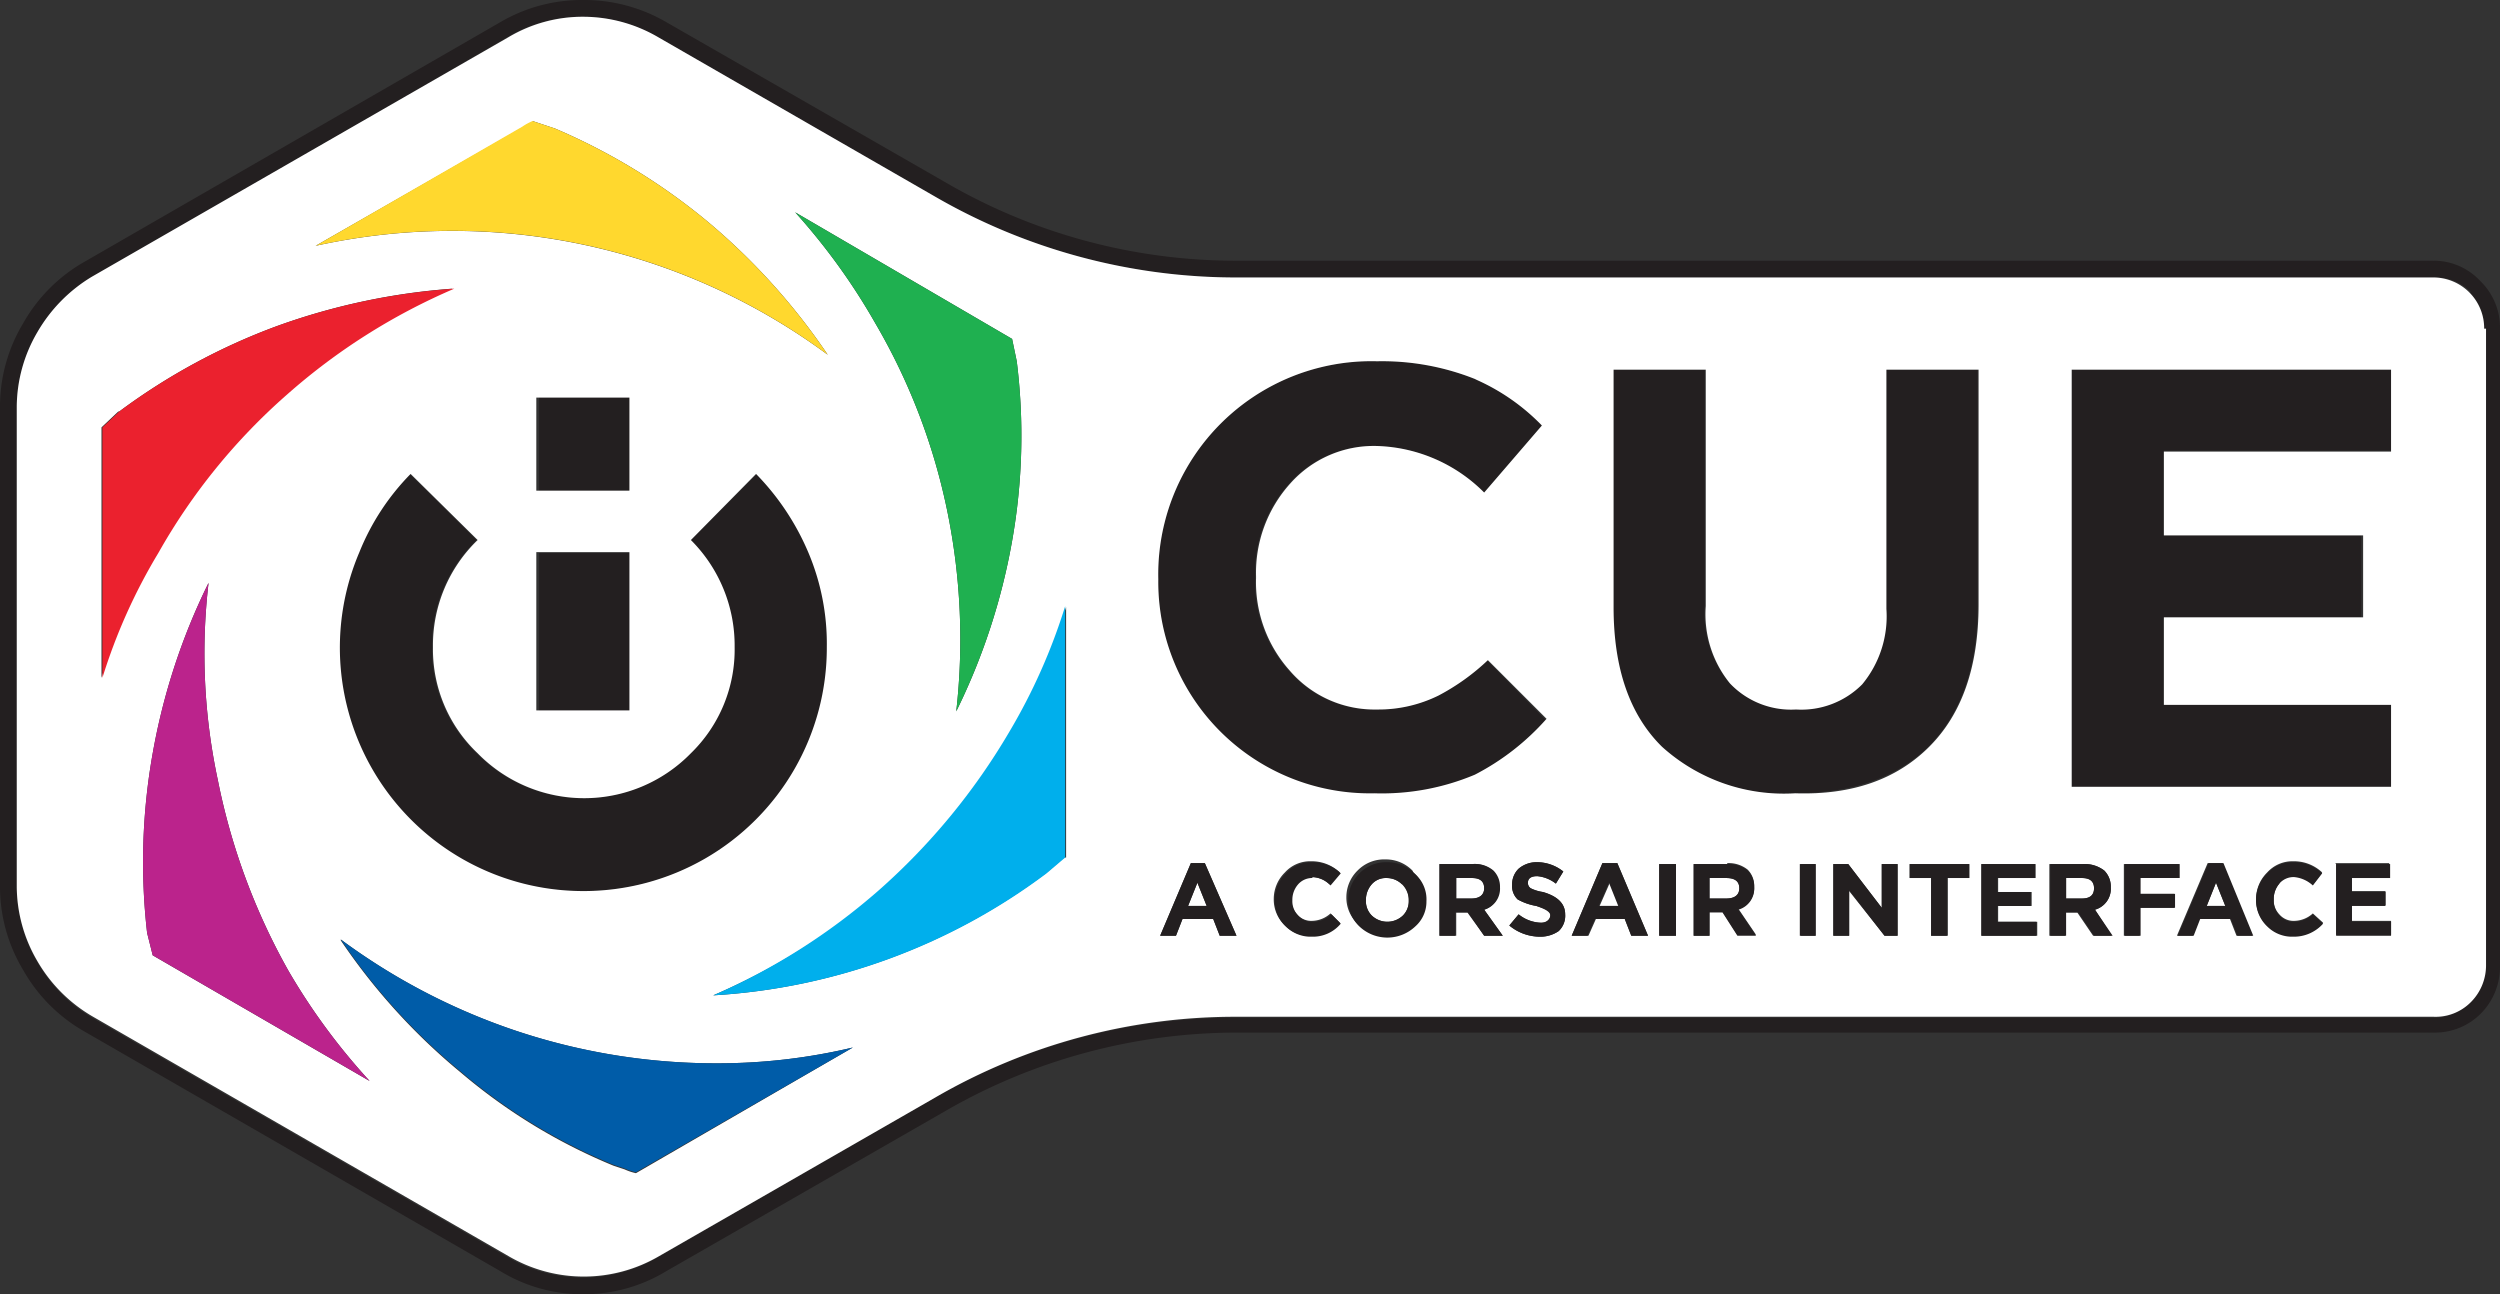 <svg height="69.5" viewBox="0 0 134.25 69.5" width="134.25" xmlns="http://www.w3.org/2000/svg"><rect x="0" y="0" width="134.25" height="69.5" fill="#333333" stroke="none"/><path d="m135.5 16.25a3.41 3.41 0 0 0 -2.55-1.1h-64.15a31 31 0 0 1 -15.8-4.25l-14.9-8.55a8.76 8.76 0 0 0 -4.5-1.2 8.66 8.66 0 0 0 -4.45 1.2l-22.3 12.85a8.72 8.72 0 0 0 -3.3 3.3 8.68 8.68 0 0 0 -1.25 4.5v25.75a8.68 8.68 0 0 0 1.25 4.5 8.72 8.72 0 0 0 3.3 3.3l22.3 12.85a8.43 8.43 0 0 0 4.45 1.25 8.53 8.53 0 0 0 4.5-1.25l14.9-8.55a31.34 31.34 0 0 1 15.8-4.25h64.2a3.47 3.47 0 0 0 2.55-1.05 3.57 3.57 0 0 0 1-2.55v-34.2a3.47 3.47 0 0 0 -1.05-2.55m-.6.6a2.66 2.66 0 0 1 .8 1.95v34.2a2.79 2.79 0 0 1 -.8 2 2.66 2.66 0 0 1 -2 .8h-64.1a32.1 32.1 0 0 0 -16.3 4.3l-14.85 8.55a8 8 0 0 1 -8.1 0l-22.3-12.85a8.16 8.16 0 0 1 -2.95-3 8 8 0 0 1 -1.1-4v-25.8a8 8 0 0 1 1.1-4 8.34 8.34 0 0 1 3-2.95l22.25-12.9a7.79 7.79 0 0 1 4.05-1.1 8 8 0 0 1 4 1.1l14.9 8.55a32.29 32.29 0 0 0 16.3 4.35h64.2a2.66 2.66 0 0 1 2 .8m-98.75 14h-5v8.5h5v-8.55m0-8.35h-5v5.05h5zm10.5 13.45a12.58 12.58 0 0 0 -1-5.1 13.61 13.61 0 0 0 -2.8-4.2l-3.55 3.55a8 8 0 0 1 2.3 5.75 7.76 7.76 0 0 1 -2.35 5.7 8 8 0 0 1 -11.45 0 7.69 7.69 0 0 1 -2.4-5.7 7.85 7.85 0 0 1 2.4-5.75l-3.6-3.55a13.66 13.66 0 0 0 -3.8 9.3 13 13 0 0 0 13.1 13.1 13.06 13.06 0 0 0 13.15-13.1m38.35-11.9a11.27 11.27 0 0 0 -3.6-2.5 13.48 13.48 0 0 0 -5.25-.95 11.45 11.45 0 0 0 -11.75 11.65 11.36 11.36 0 0 0 11.55 11.6 12.88 12.88 0 0 0 5.4-1 13.24 13.24 0 0 0 3.85-3l-3.15-3.2a11.85 11.85 0 0 1 -2.65 1.9 7.27 7.27 0 0 1 -3.3.75 6 6 0 0 1 -4.7-2.1 7.12 7.12 0 0 1 -1.8-4.95v-.1a7.16 7.16 0 0 1 1.85-5 6 6 0 0 1 4.65-2 8.47 8.47 0 0 1 5.8 2.5zm23.4-3h-5v12.8a5.72 5.72 0 0 1 -1.3 4.05 4.6 4.6 0 0 1 -3.5 1.35 4.52 4.52 0 0 1 -3.55-1.4 5.88 5.88 0 0 1 -1.3-4.15v-12.65h-4.95v12.8q0 4.91 2.6 7.45a9.76 9.76 0 0 0 7.15 2.5q4.65 0 7.2-2.5 2.66-2.66 2.65-7.65zm20.6 13.3v-4.4h-10.6v-4.55h12.2v-4.35h-17.15v22.4h17.15v-4.4h-12.2v-4.7z" fill="#231f20" transform="translate(-2.3 -1.15)"/><path d="m135.7 18.8a2.73 2.73 0 0 0 -2.7-2.75h-64.2a32.29 32.29 0 0 1 -16.3-4.35l-14.85-8.55a8 8 0 0 0 -4-1.1 7.79 7.79 0 0 0 -4.05 1.1l-22.35 12.85a8.34 8.34 0 0 0 -2.95 3 8 8 0 0 0 -1.1 4v25.75a8 8 0 0 0 1.1 4 8.16 8.16 0 0 0 3 3l22.3 12.85a8 8 0 0 0 8.1 0l14.8-8.5a32.1 32.1 0 0 1 16.3-4.35h64.2a2.66 2.66 0 0 0 2-.8 2.79 2.79 0 0 0 .8-2v-34.15m-6.6 11.1v4.4h-10.7v4.7h12.2v4.4h-17.15v-22.4h17.15v4.4h-12.2v4.5h10.6m-4.4 18.7a1.26 1.26 0 0 0 -.3.85 1.09 1.09 0 0 0 .3.8 1 1 0 0 0 .8.35 1.52 1.52 0 0 0 1-.4l.55.5a2.09 2.09 0 0 1 -1.6.7 1.88 1.88 0 0 1 -1.4-.55 1.92 1.92 0 0 1 -.6-1.4 2 2 0 0 1 .6-1.45 1.82 1.82 0 0 1 1.4-.6 2.2 2.2 0 0 1 1.55.6l-.5.65a1.71 1.71 0 0 0 -1-.45 1 1 0 0 0 -.8.35m3-1.05h2.9v.75h-2v.75h1.8v.75h-1.8v.85h2.1v.75h-2.95v-3.8m-24.2-26.55h5v12.6q0 5-2.65 7.65t-7.2 2.5a9.76 9.76 0 0 1 -7.15-2.5q-2.59-2.55-2.6-7.45v-12.8h4.95v12.7a5.88 5.88 0 0 0 1.3 4.15 4.52 4.52 0 0 0 3.55 1.4 4.6 4.6 0 0 0 3.55-1.35 5.72 5.72 0 0 0 1.3-4.05v-12.85m-22 .55a11.27 11.27 0 0 1 3.5 2.45l-3.1 3.6a8.47 8.47 0 0 0 -5.75-2.5 6 6 0 0 0 -4.65 2 7.16 7.16 0 0 0 -1.85 5v.1a7.12 7.12 0 0 0 1.8 4.95 6 6 0 0 0 4.7 2.1 7.27 7.27 0 0 0 3.3-.75 11.85 11.85 0 0 0 2.65-1.9l3.15 3.15a13.24 13.24 0 0 1 -3.85 3 12.88 12.88 0 0 1 -5.4 1 11.36 11.36 0 0 1 -11.6-11.5 11.45 11.45 0 0 1 11.75-11.7 13.48 13.48 0 0 1 5.25.95m-.15 26.05a1.51 1.51 0 0 1 1.1.35 1.22 1.22 0 0 1 .35.9 1.17 1.17 0 0 1 -.8 1.2l1 1.4h-1l-.85-1.25h-.65v1.25h-.9v-3.85zm3.15 1.3a2.16 2.16 0 0 0 .65.2q1.2.35 1.2 1.2a1.13 1.13 0 0 1 -.35.9 1.72 1.72 0 0 1 -1 .3 2.58 2.58 0 0 1 -1.65-.6l.5-.6a2 2 0 0 0 1.2.45c.33 0 .5-.13.5-.4s-.25-.33-.75-.5a3.12 3.12 0 0 1 -1-.35 1 1 0 0 1 -.3-.8 1.17 1.17 0 0 1 .35-.85 1.49 1.49 0 0 1 1-.35 2.27 2.27 0 0 1 1.4.5l-.4.65a1.9 1.9 0 0 0 -1-.4c-.33 0-.5.12-.5.35a.34.34 0 0 0 .15.3m3.85-1.35h.8l1.65 3.9h-.9l-.35-.9h-1.55l-.4.9h-.9zm6.7 0a1.63 1.63 0 0 1 1.1.35 1.22 1.22 0 0 1 .35.9 1.17 1.17 0 0 1 -.85 1.2l.95 1.4h-1l-.8-1.25h-.7v1.3h-.85v-3.85h1.8m-3.65 0h.9v3.85h-.9zm7.55 0h.85v3.85h-.8v-3.85m10.6 1.5h1.8v.75h-1.8v.85h2.1v.75h-3v-3.85h2.9v.75h-2zm-1.5-.75h-1.2v3.1h-.9v-3.1h-1.15v-.75h3.2v.75m-4.7-.75h.85v3.85h-.7l-1.9-2.4v2.4h-.85v-3.85h.8l1.8 2.35zm10.8 0a1.72 1.72 0 0 1 1.15.35 1.22 1.22 0 0 1 .35.9 1.17 1.17 0 0 1 -.85 1.2l.9 1.4h-1l-.85-1.25h-.65v1.25h-.85v-3.85h1.75m5.2 0v.75h-2.1v.85h1.85v.75h-1.85v1.5h-.85v-3.85zm.75 3.85h-.85l1.65-3.9h.8l1.6 3.9h-.85l-.35-.9h-1.65zm-70.75-32.9a34 34 0 0 0 -4.3-5.95l11.65 6.8.25 1.2a32.24 32.24 0 0 1 -.25 9.65 34.11 34.11 0 0 1 -3 9.15 34.26 34.26 0 0 0 -.45-10.6 33.13 33.13 0 0 0 -3.9-10.25m-3.6 12.3a12.58 12.58 0 0 1 1 5.1 13.06 13.06 0 0 1 -13.1 13.1 13.07 13.07 0 0 1 -12-18.2 12.79 12.79 0 0 1 2.75-4.2l3.6 3.55a7.85 7.85 0 0 0 -2.4 5.75 7.69 7.69 0 0 0 2.4 5.7 8 8 0 0 0 11.45 0 7.76 7.76 0 0 0 2.35-5.7 8 8 0 0 0 -2.35-5.75l3.5-3.55a13.61 13.61 0 0 1 2.8 4.2m13.75 16.4-1 .85a33 33 0 0 1 -17.85 6.55 34.23 34.23 0 0 0 8.95-5.6 34.89 34.89 0 0 0 7-8.5 31.39 31.39 0 0 0 3-6.75v13.45m6.8.3h.65l1.7 3.9h-.9l-.35-.9h-1.65l-.35.9h-.85l1.65-3.9m7.5 1.2a1.38 1.38 0 0 0 -1-.45 1 1 0 0 0 -.8.35 1.26 1.26 0 0 0 -.3.85 1.09 1.09 0 0 0 .3.8 1 1 0 0 0 .8.35 1.52 1.52 0 0 0 1-.4l.5.5a1.94 1.94 0 0 1 -1.55.7 1.88 1.88 0 0 1 -1.4-.55 1.92 1.92 0 0 1 -.6-1.4 2 2 0 0 1 .6-1.45 1.82 1.82 0 0 1 1.4-.6 2.2 2.2 0 0 1 1.55.6l-.55.65m4.5-.65a1.82 1.82 0 0 1 .6 1.4 1.77 1.77 0 0 1 -.6 1.35 2.18 2.18 0 0 1 -3 0 1.92 1.92 0 0 1 -.6-1.4 2 2 0 0 1 .6-1.45 2 2 0 0 1 1.5-.6 2 2 0 0 1 1.45.6m-47.25-40.25 1.2.4a33.32 33.32 0 0 1 8.2 5 34.45 34.45 0 0 1 6.45 7.15 33.93 33.93 0 0 0 -27.5-5.85l11.1-6.35a3 3 0 0 1 .55-.3m.2 14.8h5v5h-5v-5.05m-22.4.8a33.75 33.75 0 0 1 8.5-4.6 35.23 35.23 0 0 1 9.4-2 33.39 33.39 0 0 0 -9 5.7 32.61 32.61 0 0 0 -6.9 8.5 30.36 30.36 0 0 0 -2.95 6.7v-13.45l.9-.85m1.85 18.35a34.11 34.11 0 0 1 3-9.15 32.51 32.51 0 0 0 .5 10.6 34.67 34.67 0 0 0 3.8 10.25 34.07 34.07 0 0 0 4.35 5.9l-11.65-6.75-.3-1.2a33.28 33.28 0 0 1 .3-9.65m20.6-10.8h5v8.5h-5zm-10.5 20.8a33.82 33.82 0 0 0 20.25 6.65 31.29 31.29 0 0 0 7.25-.85l-11.65 6.75a3 3 0 0 1 -.6-.2l-.6-.2a30.71 30.71 0 0 1 -8.2-5 33.45 33.45 0 0 1 -6.45-7.1m57-3a1.17 1.17 0 0 0 -.85-.35 1 1 0 0 0 -.8.35 1.26 1.26 0 0 0 -.3.85 1.09 1.09 0 0 0 .3.8 1.21 1.21 0 0 0 1.7 0 1.09 1.09 0 0 0 .3-.8 1.22 1.22 0 0 0 -.35-.9m-11.5 1.2h1l-.5-1.25zm55.7 0-.5-1.25-.5 1.25zm-8.55-1.5v1.1h.85c.43 0 .65-.18.65-.55s-.22-.55-.65-.55zm-18.25 1.1c.47 0 .7-.18.7-.55s-.23-.55-.7-.55h-.9v1.1zm-6.75.4h1l-.5-1.25-.55 1.25m-6.2-.95c0-.37-.22-.55-.65-.55h-.85v1.1h.85c.38 0 .65-.18.65-.55z" fill="#fff" transform="translate(-2.3 -1.15)"/><path d="m30 56.5a34.13 34.13 0 0 1 -9.4-4.9 33.45 33.45 0 0 0 6.45 7.1 30.71 30.71 0 0 0 8.2 5l.6.2a3 3 0 0 0 .6.2l11.65-6.7a31.29 31.29 0 0 1 -7.25.85 34 34 0 0 1 -10.85-1.75z" fill="#005ca8" transform="translate(-2.3 -1.15)"/><path d="m13.5 32.45a34.11 34.11 0 0 0 -3 9.15 33.28 33.28 0 0 0 -.3 9.65l.3 1.2 11.65 6.75a34.07 34.07 0 0 1 -4.35-5.9 34.67 34.67 0 0 1 -3.8-10.25 32.51 32.51 0 0 1 -.5-10.6z" fill="#bb238c" transform="translate(-2.3 -1.15)"/><path d="m17.2 18.65a33.75 33.75 0 0 0 -8.5 4.6l-.9.85v13.45a30.36 30.36 0 0 1 3-6.7 32.61 32.61 0 0 1 6.9-8.5 33.39 33.39 0 0 1 9-5.7 35.23 35.23 0 0 0 -9.5 2z" fill="#eb212e" transform="translate(-2.3 -1.15)"/><path d="m32.1 8.05-1.2-.4a3 3 0 0 0 -.55.3l-11.1 6.4a33.86 33.86 0 0 1 27.5 5.85 34.45 34.45 0 0 0 -6.45-7.15 33.32 33.32 0 0 0 -8.2-5z" fill="#ffd82e" transform="translate(-2.3 -1.15)"/><path d="m58.5 48.05 1-.85v-13.5a31.39 31.39 0 0 1 -3 6.75 34.89 34.89 0 0 1 -7 8.5 34.23 34.23 0 0 1 -8.9 5.65 33 33 0 0 0 17.9-6.55z" fill="#00afec" transform="translate(-2.3 -1.15)"/><path d="m45 12.55a34 34 0 0 1 4.3 5.95 33.13 33.13 0 0 1 3.9 10.25 34.26 34.26 0 0 1 .45 10.6 34.11 34.11 0 0 0 3-9.15 32.24 32.24 0 0 0 .25-9.65l-.25-1.2z" fill="#1fb050" transform="translate(-2.3 -1.15)"/><g fill="#231f20"><path d="m78.25 48.05a2 2 0 0 0 -1.45-.6 2 2 0 0 0 -1.5.6 2 2 0 0 0 -.6 1.45 1.92 1.92 0 0 0 .6 1.4 2.18 2.18 0 0 0 3 0 1.77 1.77 0 0 0 .6-1.35 1.82 1.82 0 0 0 -.65-1.5zm-.6 2.25a1.21 1.21 0 0 1 -1.7 0 1.09 1.09 0 0 1 -.3-.8 1.26 1.26 0 0 1 .3-.85 1 1 0 0 1 .8-.35 1.17 1.17 0 0 1 .85.35 1.22 1.22 0 0 1 .35.9 1.09 1.09 0 0 1 -.3.75z" transform="translate(-2.3 -1.15)"/><path d="m72.75 48.25a1.38 1.38 0 0 1 1 .45l.55-.65a2.2 2.2 0 0 0 -1.55-.6 1.82 1.82 0 0 0 -1.4.6 2 2 0 0 0 -.6 1.45 1.92 1.92 0 0 0 .6 1.4 1.88 1.88 0 0 0 1.4.55 1.94 1.94 0 0 0 1.55-.7l-.5-.5a1.52 1.52 0 0 1 -1 .4 1 1 0 0 1 -.8-.35 1.09 1.09 0 0 1 -.3-.8 1.26 1.26 0 0 1 .3-.85 1 1 0 0 1 .8-.35" transform="translate(-2.3 -1.15)"/><path d="m67 47.5h-.75l-1.65 3.9h.85l.35-.9h1.65l.35.9h.9zm-.9 2.3.5-1.25.5 1.25z" transform="translate(-2.3 -1.15)"/><path d="m121.7 47.5h-.8l-1.65 3.9h.85l.35-.9h1.65l.35.9h.85zm-.9 2.3.5-1.25.5 1.25z" transform="translate(-2.3 -1.15)"/><path d="m117.05 47.15v-.75h-2.95v3.85h.85v-1.5h1.85v-.75h-1.85v-.85z"/><path d="m114.8 50a1.17 1.17 0 0 0 .85-1.2 1.22 1.22 0 0 0 -.35-.9 1.72 1.72 0 0 0 -1.15-.35h-1.75v3.85h.85v-1.25h.65l.85 1.25h1zm-.7-.6h-.85v-1.1h.85c.43 0 .65.18.65.55s-.22.55-.65.55z" transform="translate(-2.3 -1.15)"/><path d="m101.9 46.4h-.85v2.35l-1.8-2.35h-.8v3.85h.85v-2.45l1.9 2.45h.7z"/><path d="m104.55 47.15h1.2v-.75h-3.2v.75h1.15v3.1h.85z"/><path d="m109.05 47.9h-1.8v-.75h2.05v-.75h-2.9v3.85h2.95v-.75h-2.1v-.85h1.8z"/><path d="m97.5 46.4h-.85v3.85h.85z"/><path d="m90 46.4h-.9v3.85h.9z"/><path d="m95.65 50a1.17 1.17 0 0 0 .85-1.2 1.22 1.22 0 0 0 -.35-.9 1.63 1.63 0 0 0 -1.1-.35h-1.8v3.85h.85v-1.25h.7l.8 1.25h1zm-.7-.6h-.85v-1.1h.9c.47 0 .7.18.7.55s-.28.55-.7.55z" transform="translate(-2.3 -1.15)"/><path d="m89.15 47.5h-.8l-1.65 3.9h.85l.4-.9h1.6l.35.9h.9zm-1 2.3.55-1.25.5 1.25z" transform="translate(-2.3 -1.15)"/><path d="m85.15 49.05a2.16 2.16 0 0 1 -.65-.2.34.34 0 0 1 -.15-.3c0-.23.17-.35.5-.35a1.9 1.9 0 0 1 1 .4l.4-.65a2.27 2.27 0 0 0 -1.4-.5 1.49 1.49 0 0 0 -1 .35 1.17 1.17 0 0 0 -.35.85 1 1 0 0 0 .3.8 3.12 3.12 0 0 0 1 .35c.5.17.75.33.75.5s-.17.4-.5.4a2 2 0 0 1 -1.2-.45l-.5.6a2.58 2.58 0 0 0 1.65.6 1.72 1.72 0 0 0 1-.3 1.13 1.13 0 0 0 .35-.9q0-.86-1.2-1.2" transform="translate(-2.3 -1.15)"/><path d="m82 50a1.17 1.17 0 0 0 .85-1.2 1.22 1.22 0 0 0 -.35-.9 1.51 1.51 0 0 0 -1.1-.35h-1.8v3.85h.85v-1.25h.65l.9 1.25h1zm-.65-.6h-.85v-1.1h.85c.43 0 .65.18.65.55s-.27.55-.7.55z" transform="translate(-2.3 -1.15)"/><path d="m128.35 46.4h-2.9v3.85h2.95v-.75h-2.1v-.85h1.8v-.75h-1.8v-.75h2.05z"/><path d="m124.4 49.45a1.26 1.26 0 0 1 .3-.85 1 1 0 0 1 .8-.35 1.71 1.71 0 0 1 1 .45l.5-.65a2.2 2.2 0 0 0 -1.55-.6 1.82 1.82 0 0 0 -1.4.6 2 2 0 0 0 -.6 1.45 1.92 1.92 0 0 0 .6 1.4 1.88 1.88 0 0 0 1.4.55 2.09 2.09 0 0 0 1.6-.7l-.55-.5a1.52 1.52 0 0 1 -1 .4 1 1 0 0 1 -.8-.35 1.09 1.09 0 0 1 -.3-.8" transform="translate(-2.3 -1.15)"/></g></svg>